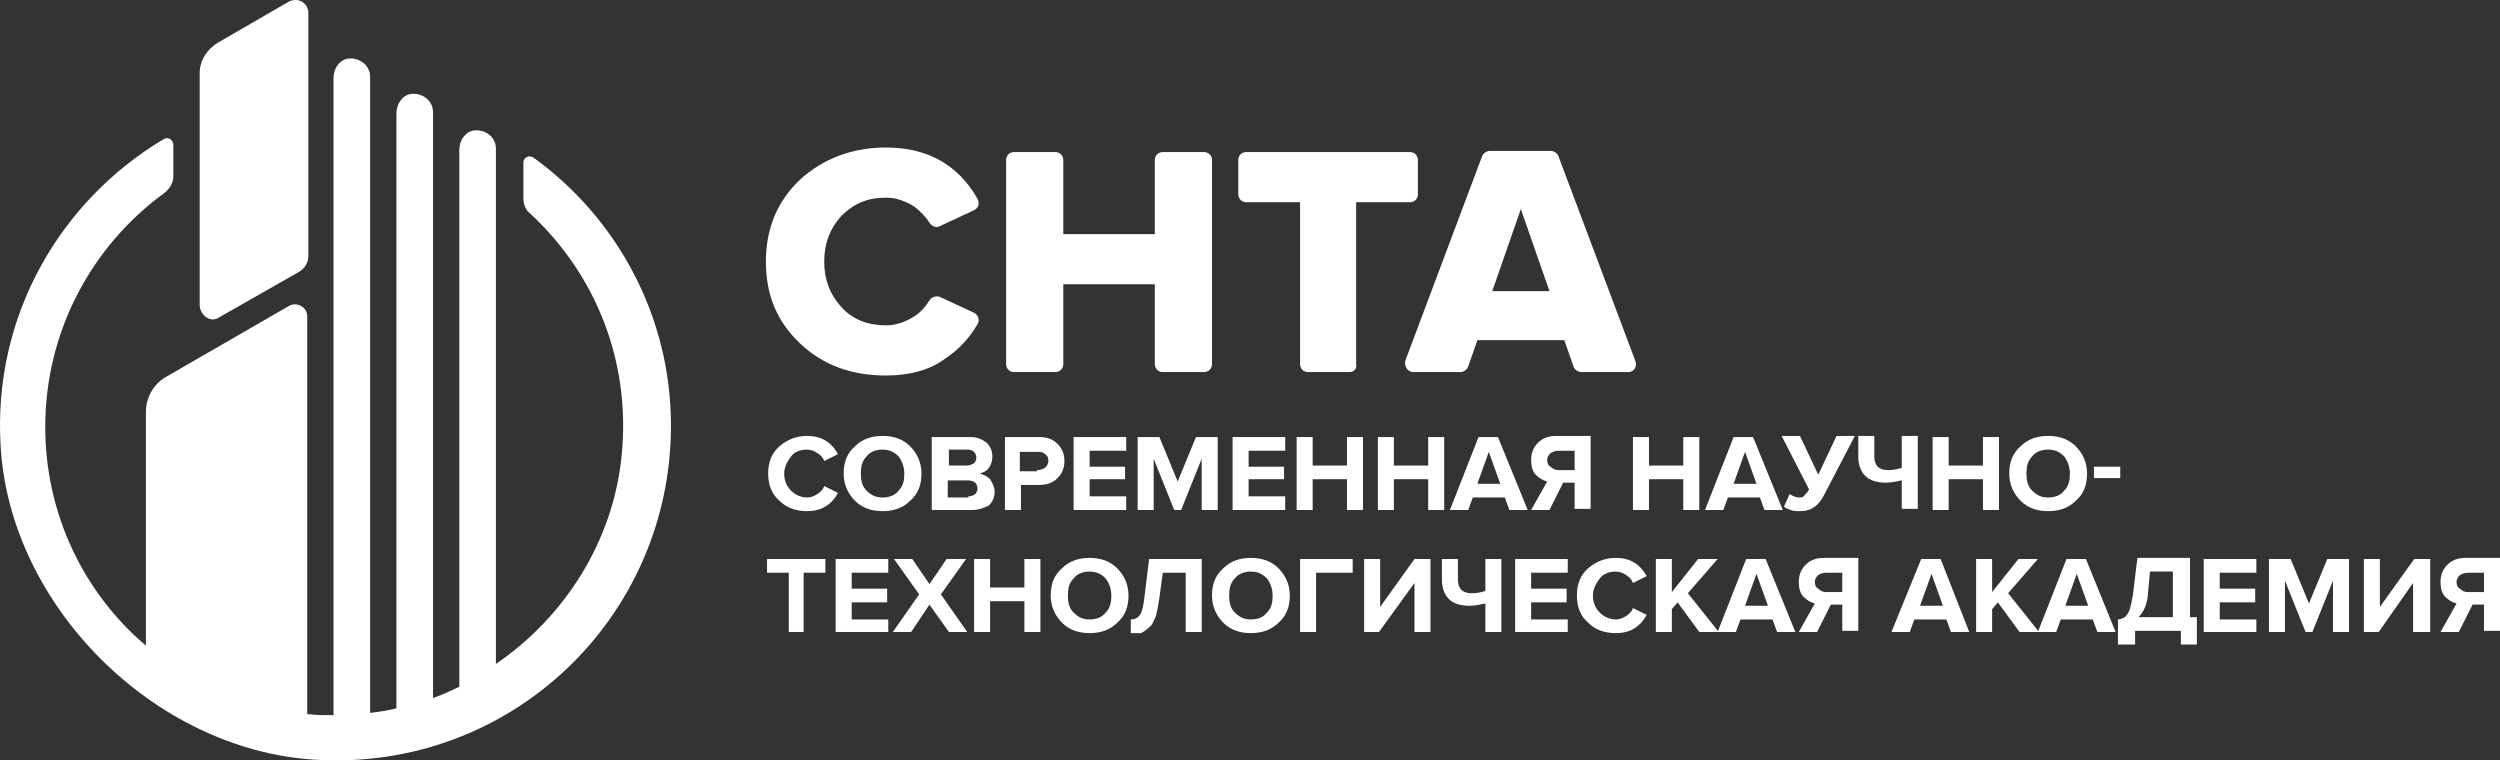 <?xml version="1.0" encoding="UTF-8"?> <svg xmlns="http://www.w3.org/2000/svg" width="217" height="66" viewBox="0 0 217 66" fill="none"><rect x="0" y="0" width="217" height="66" fill="#333333" stroke="none"/><path d="M19.02 27.546L25.97 23.588C26.466 23.292 26.764 22.797 26.764 22.203V1.127C26.764 0.237 25.871 -0.258 25.076 0.138L18.921 3.7C17.928 4.294 17.332 5.283 17.332 6.372V26.557C17.431 27.447 18.325 28.041 19.02 27.546Z" fill="white"></path><path d="M46.324 13.694C45.927 13.397 45.43 13.694 45.43 14.089V17.157C45.43 17.75 45.629 18.245 46.026 18.542C51.586 23.687 54.764 31.207 53.969 39.42C53.274 46.94 49.005 53.569 43.047 57.626V12.902C43.047 11.912 42.154 11.22 41.161 11.319C40.367 11.418 39.87 12.209 39.87 13.001V59.605C39.076 60.001 38.381 60.298 37.587 60.594V9.736C37.587 8.746 36.693 8.053 35.7 8.152C34.906 8.251 34.41 9.043 34.41 9.835V61.485C33.615 61.683 32.92 61.782 32.126 61.881V6.668C32.126 5.679 31.232 4.986 30.239 5.085C29.445 5.184 28.949 5.976 28.949 6.767V62.079C28.154 62.079 27.459 62.079 26.665 61.98V27.447C26.665 26.656 25.771 26.161 25.076 26.557L14.453 32.691C13.36 33.285 12.665 34.472 12.665 35.759V56.043C7.304 51.491 3.928 44.664 3.928 37.045C3.928 28.733 7.999 21.312 14.254 16.761C14.75 16.365 15.048 15.87 15.048 15.277V12.605C15.048 12.11 14.552 11.813 14.155 12.11C5.219 17.453 -0.639 27.447 0.056 38.727C0.85 52.58 13.36 65.047 27.261 65.938C44.239 67.026 58.239 53.668 58.239 36.946C58.239 27.447 53.572 18.938 46.324 13.694Z" fill="white"></path><path d="M76.905 32.593C73.926 32.593 71.444 31.702 69.458 29.822C67.472 27.942 66.48 25.666 66.48 22.698C66.48 19.828 67.472 17.454 69.458 15.574C71.444 13.793 73.926 12.803 76.905 12.803C80.479 12.803 83.16 14.287 84.848 17.256C85.046 17.652 84.947 18.047 84.55 18.245L81.571 19.631C81.273 19.828 80.876 19.631 80.678 19.334C80.38 18.839 79.883 18.344 79.387 17.948C78.593 17.454 77.798 17.157 76.905 17.157C75.316 17.157 74.125 17.652 73.032 18.74C72.04 19.828 71.543 21.115 71.543 22.698C71.543 24.281 72.04 25.567 73.032 26.656C74.025 27.744 75.316 28.239 76.905 28.239C77.798 28.239 78.593 27.942 79.387 27.447C79.983 27.052 80.38 26.557 80.678 26.062C80.876 25.765 81.273 25.666 81.571 25.765L84.55 27.151C84.947 27.349 85.046 27.843 84.848 28.14C84.153 29.327 83.259 30.317 82.068 31.108C80.777 32.098 78.99 32.593 76.905 32.593Z" fill="white"></path><path d="M104.507 32.296H100.933C100.535 32.296 100.238 31.999 100.238 31.603V24.677H92.294V31.603C92.294 31.999 91.997 32.296 91.6 32.296H88.025C87.628 32.296 87.33 31.999 87.33 31.603V13.892C87.33 13.496 87.628 13.199 88.025 13.199H91.6C91.997 13.199 92.294 13.496 92.294 13.892V20.323H100.238V13.892C100.238 13.496 100.535 13.199 100.933 13.199H104.507C104.904 13.199 105.202 13.496 105.202 13.892V31.603C105.202 31.999 104.904 32.296 104.507 32.296Z" fill="white"></path><path d="M117.116 32.296H113.542C113.145 32.296 112.847 31.999 112.847 31.603V17.553H108.18C107.783 17.553 107.485 17.256 107.485 16.86V13.892C107.485 13.496 107.783 13.199 108.18 13.199H122.379C122.776 13.199 123.074 13.496 123.074 13.892V16.86C123.074 17.256 122.776 17.553 122.379 17.553H117.712V31.603C117.811 31.999 117.513 32.296 117.116 32.296Z" fill="white"></path><path d="M141.343 32.296H137.272C136.974 32.296 136.677 32.098 136.577 31.801L135.783 29.525H128.237L127.443 31.801C127.343 32.098 127.046 32.296 126.748 32.296H122.677C122.18 32.296 121.883 31.801 121.982 31.306L128.634 13.595C128.734 13.298 129.031 13.1 129.329 13.1H134.591C134.889 13.1 135.187 13.298 135.287 13.595L141.939 31.306C142.137 31.801 141.839 32.296 141.343 32.296ZM134.492 25.271L132.01 18.146L129.528 25.271H134.492Z" fill="white"></path><path d="M70.053 44.368C69.061 44.368 68.266 44.071 67.671 43.477C66.976 42.884 66.678 42.092 66.678 41.103C66.678 40.113 66.976 39.322 67.671 38.728C68.366 38.134 69.16 37.837 70.053 37.837C71.245 37.837 72.139 38.332 72.734 39.421L71.543 40.014C71.444 39.717 71.245 39.52 70.947 39.322C70.649 39.124 70.351 39.025 70.053 39.025C69.458 39.025 68.961 39.223 68.663 39.618C68.366 40.014 68.068 40.509 68.068 41.103C68.068 41.696 68.266 42.191 68.663 42.587C69.061 42.983 69.557 43.181 70.053 43.181C70.351 43.181 70.649 43.082 70.947 42.884C71.245 42.686 71.444 42.488 71.543 42.191L72.734 42.785C72.139 43.873 71.245 44.368 70.053 44.368Z" fill="white"></path><path d="M76.607 44.368C75.614 44.368 74.82 44.071 74.224 43.477C73.629 42.884 73.231 42.092 73.231 41.103C73.231 40.113 73.529 39.322 74.224 38.728C74.82 38.134 75.614 37.837 76.607 37.837C77.6 37.837 78.394 38.134 78.99 38.728C79.586 39.322 79.983 40.113 79.983 41.103C79.983 42.092 79.685 42.884 78.99 43.477C78.394 44.071 77.6 44.368 76.607 44.368ZM75.217 42.587C75.614 42.983 76.011 43.181 76.607 43.181C77.203 43.181 77.699 42.983 77.997 42.587C78.394 42.191 78.494 41.696 78.494 41.103C78.494 40.509 78.295 40.014 77.997 39.618C77.6 39.223 77.203 39.025 76.607 39.025C76.011 39.025 75.515 39.223 75.217 39.618C74.82 40.014 74.721 40.509 74.721 41.103C74.721 41.696 74.82 42.191 75.217 42.587Z" fill="white"></path><path d="M84.351 44.269H80.876V37.936H84.252C84.847 37.936 85.245 38.134 85.642 38.431C85.94 38.728 86.138 39.123 86.138 39.618C86.138 40.014 86.039 40.311 85.84 40.608C85.642 40.904 85.344 41.003 85.046 41.102C85.344 41.201 85.642 41.3 85.94 41.597C86.138 41.894 86.337 42.29 86.337 42.685C86.337 43.18 86.138 43.576 85.84 43.873C85.443 44.071 84.947 44.269 84.351 44.269ZM83.954 40.41C84.153 40.41 84.351 40.311 84.55 40.212C84.649 40.113 84.748 39.915 84.748 39.717C84.748 39.519 84.649 39.321 84.55 39.222C84.45 39.123 84.252 39.025 84.053 39.025H82.365V40.41H83.954ZM84.053 43.081C84.351 43.081 84.55 42.982 84.649 42.883C84.748 42.785 84.847 42.587 84.847 42.389C84.847 42.191 84.748 41.993 84.649 41.894C84.55 41.795 84.252 41.696 84.053 41.696H82.266V43.18H84.053V43.081Z" fill="white"></path><path d="M88.621 44.269H87.231V37.936H90.209C90.904 37.936 91.401 38.134 91.798 38.53C92.195 38.925 92.393 39.42 92.393 40.014C92.393 40.608 92.195 41.102 91.798 41.498C91.401 41.894 90.904 42.092 90.209 42.092H88.621V44.269ZM90.01 40.806C90.308 40.806 90.507 40.707 90.706 40.608C90.904 40.41 91.003 40.212 91.003 40.014C91.003 39.717 90.904 39.519 90.706 39.42C90.507 39.222 90.308 39.222 90.01 39.222H88.521V40.904H90.01V40.806Z" fill="white"></path><path d="M97.755 44.269H93.188V37.936H97.755V39.123H94.578V40.509H97.656V41.597H94.578V43.081H97.755V44.269Z" fill="white"></path><path d="M105.698 44.269H104.308V39.816L102.521 44.269H101.925L100.138 39.816V44.269H98.748V37.936H100.635L102.223 41.795L103.812 37.936H105.698V44.269Z" fill="white"></path><path d="M111.557 44.269H106.989V37.936H111.557V39.123H108.379V40.509H111.457V41.597H108.379V43.081H111.557V44.269Z" fill="white"></path><path d="M118.308 44.269H116.918V41.597H113.939V44.269H112.549V37.936H113.939V40.41H116.918V37.936H118.308V44.269Z" fill="white"></path><path d="M125.357 44.269H123.967V41.597H120.989V44.269H119.599V37.936H120.989V40.41H123.967V37.936H125.357V44.269Z" fill="white"></path><path d="M132.605 44.269H131.016L130.619 43.18H127.839L127.442 44.269H125.854L128.336 37.936H130.024L132.605 44.269ZM130.222 41.993L129.229 39.222L128.236 41.993H130.222Z" fill="white"></path><path d="M134.492 44.269H132.903L134.293 41.795C133.896 41.696 133.598 41.498 133.3 41.202C133.003 40.905 132.903 40.41 132.903 39.915C132.903 39.322 133.102 38.827 133.499 38.431C133.896 38.035 134.393 37.837 135.088 37.837H138.066V44.17H136.676V41.894H135.683L134.492 44.269ZM135.286 40.806H136.676V39.124H135.286C134.988 39.124 134.79 39.223 134.591 39.322C134.393 39.52 134.293 39.717 134.293 39.915C134.293 40.212 134.393 40.41 134.591 40.509C134.79 40.707 134.988 40.806 135.286 40.806Z" fill="white"></path><path d="M147.499 44.269H146.109V41.597H143.13V44.269H141.74V37.936H143.13V40.41H146.109V37.936H147.499V44.269Z" fill="white"></path><path d="M154.747 44.269H153.158L152.761 43.18H149.981L149.584 44.269H147.995L150.477 37.936H152.165L154.747 44.269ZM152.463 41.993L151.47 39.222L150.477 41.993H152.463Z" fill="white"></path><path d="M156.236 44.368C155.938 44.368 155.64 44.368 155.442 44.269C155.144 44.17 154.945 44.071 154.846 43.972L155.342 42.884C155.64 43.082 155.938 43.181 156.137 43.181C156.335 43.181 156.534 43.181 156.633 42.983C156.733 42.884 156.931 42.686 157.03 42.488L154.647 37.837H156.236L157.825 41.202L159.413 37.837H161.002L158.321 42.983C158.123 43.379 157.825 43.774 157.527 43.972C157.13 44.269 156.733 44.368 156.236 44.368Z" fill="white"></path><path d="M162.69 37.837V39.618C162.69 40.41 163.087 40.806 163.881 40.806C164.378 40.806 164.775 40.707 165.073 40.608V37.837H166.463V44.17H165.073V41.696C164.576 41.795 164.179 41.894 163.683 41.894C162.888 41.894 162.293 41.696 161.896 41.301C161.498 40.905 161.3 40.311 161.3 39.618V37.837H162.69Z" fill="white"></path><path d="M173.512 44.269H172.122V41.597H169.143V44.269H167.753V37.936H169.143V40.41H172.122V37.936H173.512V44.269Z" fill="white"></path><path d="M177.781 44.368C176.788 44.368 175.994 44.071 175.398 43.477C174.802 42.884 174.405 42.092 174.405 41.103C174.405 40.113 174.703 39.322 175.398 38.728C175.994 38.134 176.788 37.837 177.781 37.837C178.774 37.837 179.568 38.134 180.164 38.728C180.76 39.322 181.157 40.113 181.157 41.103C181.157 42.092 180.859 42.884 180.164 43.477C179.568 44.071 178.774 44.368 177.781 44.368ZM176.391 42.587C176.788 42.983 177.185 43.181 177.781 43.181C178.377 43.181 178.873 42.983 179.171 42.587C179.568 42.191 179.668 41.696 179.668 41.103C179.668 40.509 179.469 40.014 179.171 39.618C178.774 39.223 178.377 39.025 177.781 39.025C177.185 39.025 176.689 39.223 176.391 39.618C175.994 40.014 175.895 40.509 175.895 41.103C175.895 41.696 175.994 42.191 176.391 42.587Z" fill="white"></path><path d="M184.037 41.498H181.753V40.509H184.037V41.498Z" fill="white"></path><path d="M69.856 54.856H68.466V49.711H66.579V48.523H71.643V49.711H69.756V54.856H69.856Z" fill="white"></path><path d="M77.103 54.856H72.536V48.523H77.103V49.711H73.926V51.096H77.004V52.283H73.926V53.768H77.103V54.856Z" fill="white"></path><path d="M83.954 54.856H82.365L80.677 52.481L79.089 54.856H77.5L79.784 51.591L77.599 48.523H79.188L80.677 50.7L82.166 48.523H83.854L81.67 51.591L83.954 54.856Z" fill="white"></path><path d="M90.308 54.856H88.918V52.184H85.94V54.856H84.55V48.523H85.94V50.997H88.918V48.523H90.308V54.856Z" fill="white"></path><path d="M94.578 54.955C93.585 54.955 92.791 54.658 92.195 54.065C91.599 53.471 91.202 52.679 91.202 51.69C91.202 50.701 91.5 49.909 92.195 49.315C92.791 48.722 93.585 48.425 94.578 48.425C95.571 48.425 96.365 48.722 96.961 49.315C97.557 49.909 97.954 50.701 97.954 51.69C97.954 52.679 97.656 53.471 96.961 54.065C96.365 54.658 95.571 54.955 94.578 54.955ZM93.188 53.174C93.585 53.57 93.982 53.768 94.578 53.768C95.174 53.768 95.67 53.57 95.968 53.174C96.365 52.779 96.464 52.284 96.464 51.69C96.464 51.096 96.266 50.602 95.968 50.206C95.571 49.81 95.174 49.612 94.578 49.612C93.982 49.612 93.486 49.81 93.188 50.206C92.791 50.602 92.692 51.096 92.692 51.69C92.692 52.284 92.791 52.779 93.188 53.174Z" fill="white"></path><path d="M98.152 54.955V53.768C98.45 53.768 98.748 53.669 98.947 53.372C99.145 53.075 99.245 52.58 99.344 51.789L99.741 48.523H104.308V54.856H102.918V49.711H100.932L100.635 51.888C100.535 52.58 100.436 53.075 100.337 53.471C100.138 53.867 100.039 54.262 99.741 54.46C99.542 54.658 99.245 54.856 99.046 54.955C98.847 54.955 98.549 54.955 98.152 54.955Z" fill="white"></path><path d="M108.578 54.955C107.585 54.955 106.791 54.658 106.195 54.065C105.599 53.471 105.202 52.679 105.202 51.69C105.202 50.701 105.5 49.909 106.195 49.315C106.791 48.722 107.585 48.425 108.578 48.425C109.571 48.425 110.365 48.722 110.961 49.315C111.557 49.909 111.954 50.701 111.954 51.69C111.954 52.679 111.656 53.471 110.961 54.065C110.365 54.658 109.571 54.955 108.578 54.955ZM107.188 53.174C107.585 53.57 107.982 53.768 108.578 53.768C109.174 53.768 109.67 53.57 109.968 53.174C110.365 52.779 110.464 52.284 110.464 51.69C110.464 51.096 110.266 50.602 109.968 50.206C109.571 49.81 109.174 49.612 108.578 49.612C107.982 49.612 107.486 49.81 107.188 50.206C106.791 50.602 106.691 51.096 106.691 51.69C106.691 52.284 106.791 52.779 107.188 53.174Z" fill="white"></path><path d="M114.237 54.856H112.847V48.523H117.414V49.711H114.237V54.856Z" fill="white"></path><path d="M119.698 54.856H118.407V48.523H119.797V52.679L122.776 48.523H124.166V54.856H122.776V50.601L119.698 54.856Z" fill="white"></path><path d="M126.548 48.523V50.304C126.548 51.096 126.945 51.492 127.74 51.492C128.236 51.492 128.633 51.393 128.931 51.294V48.523H130.321V54.856H128.931V52.382C128.435 52.481 128.038 52.58 127.541 52.58C126.747 52.58 126.151 52.382 125.754 51.987C125.357 51.591 125.158 50.997 125.158 50.304V48.523H126.548Z" fill="white"></path><path d="M136.08 54.856H131.513V48.523H136.08V49.711H132.903V51.096H135.981V52.283H132.903V53.768H136.08V54.856Z" fill="white"></path><path d="M140.251 54.955C139.258 54.955 138.464 54.658 137.868 54.065C137.173 53.471 136.875 52.679 136.875 51.69C136.875 50.701 137.173 49.909 137.868 49.315C138.563 48.722 139.357 48.425 140.251 48.425C141.442 48.425 142.336 48.919 142.932 50.008L141.74 50.602C141.641 50.305 141.442 50.107 141.144 49.909C140.847 49.711 140.549 49.612 140.251 49.612C139.655 49.612 139.159 49.81 138.861 50.206C138.563 50.602 138.265 51.096 138.265 51.69C138.265 52.284 138.464 52.779 138.861 53.174C139.258 53.57 139.754 53.768 140.251 53.768C140.549 53.768 140.847 53.669 141.144 53.471C141.442 53.273 141.641 53.075 141.74 52.779L142.932 53.372C142.336 54.461 141.442 54.955 140.251 54.955Z" fill="white"></path><path d="M149.186 54.856H147.499L145.612 52.283L145.116 52.877V54.856H143.726V48.523H145.116V51.393L147.399 48.523H149.087L146.506 51.492L149.186 54.856Z" fill="white"></path><path d="M155.839 54.856H154.25L153.853 53.768H151.073L150.676 54.856H149.087L151.569 48.523H153.257L155.839 54.856ZM153.456 52.58L152.463 49.81L151.47 52.58H153.456Z" fill="white"></path><path d="M157.725 54.856H156.137L157.527 52.383C157.13 52.284 156.832 52.086 156.534 51.789C156.236 51.492 156.137 50.997 156.137 50.503C156.137 49.909 156.335 49.414 156.732 49.019C157.13 48.623 157.626 48.425 158.321 48.425H161.3V54.757H159.91V52.482H158.917L157.725 54.856ZM158.52 51.393H159.91V49.711H158.52C158.222 49.711 158.023 49.81 157.825 49.909C157.626 50.107 157.527 50.305 157.527 50.503C157.527 50.8 157.626 50.997 157.825 51.096C158.023 51.294 158.222 51.393 158.52 51.393Z" fill="white"></path><path d="M170.93 54.856H169.342L168.945 53.768H166.164L165.767 54.856H164.179L166.76 48.523H168.448L170.93 54.856ZM168.647 52.58L167.654 49.81L166.661 52.58H168.647Z" fill="white"></path><path d="M176.987 54.856H175.299L173.413 52.283L172.916 52.877V54.856H171.526V48.523H172.916V51.393L175.2 48.523H176.888L174.306 51.492L176.987 54.856Z" fill="white"></path><path d="M183.639 54.856H182.051L181.654 53.768H178.873L178.476 54.856H176.888L179.37 48.523H181.058L183.639 54.856ZM181.256 52.58L180.263 49.81L179.271 52.58H181.256Z" fill="white"></path><path d="M183.838 56.044V53.768C184.036 53.768 184.235 53.669 184.434 53.57C184.533 53.471 184.731 53.273 184.831 52.976C184.93 52.679 185.029 52.284 185.129 51.69L185.526 48.425H190.093V53.57H190.689V55.945H189.299V54.757H185.327V55.945H183.838V56.044ZM186.419 51.789C186.32 52.581 186.022 53.174 185.625 53.57H188.604V49.612H186.618L186.419 51.789Z" fill="white"></path><path d="M195.851 54.856H191.284V48.523H195.851V49.711H192.674V51.096H195.752V52.283H192.674V53.768H195.851V54.856Z" fill="white"></path><path d="M203.894 54.856H202.503V50.403L200.716 54.856H200.121L198.333 50.403V54.856H196.943V48.523H198.83L200.418 52.382L202.007 48.523H203.894V54.856Z" fill="white"></path><path d="M206.475 54.856H205.185V48.523H206.575V52.679L209.553 48.523H210.943V54.856H209.454V50.601L206.475 54.856Z" fill="white"></path><path d="M213.426 54.856H211.837L213.227 52.383C212.83 52.284 212.532 52.086 212.234 51.789C211.936 51.492 211.837 50.997 211.837 50.503C211.837 49.909 212.035 49.414 212.433 49.019C212.83 48.623 213.326 48.425 214.021 48.425H217V54.757H215.61V52.482H214.617L213.426 54.856ZM214.22 51.393H215.61V49.711H214.22C213.922 49.711 213.723 49.81 213.525 49.909C213.326 50.107 213.227 50.305 213.227 50.503C213.227 50.8 213.326 50.997 213.525 51.096C213.723 51.294 213.922 51.393 214.22 51.393Z" fill="white"></path></svg> 